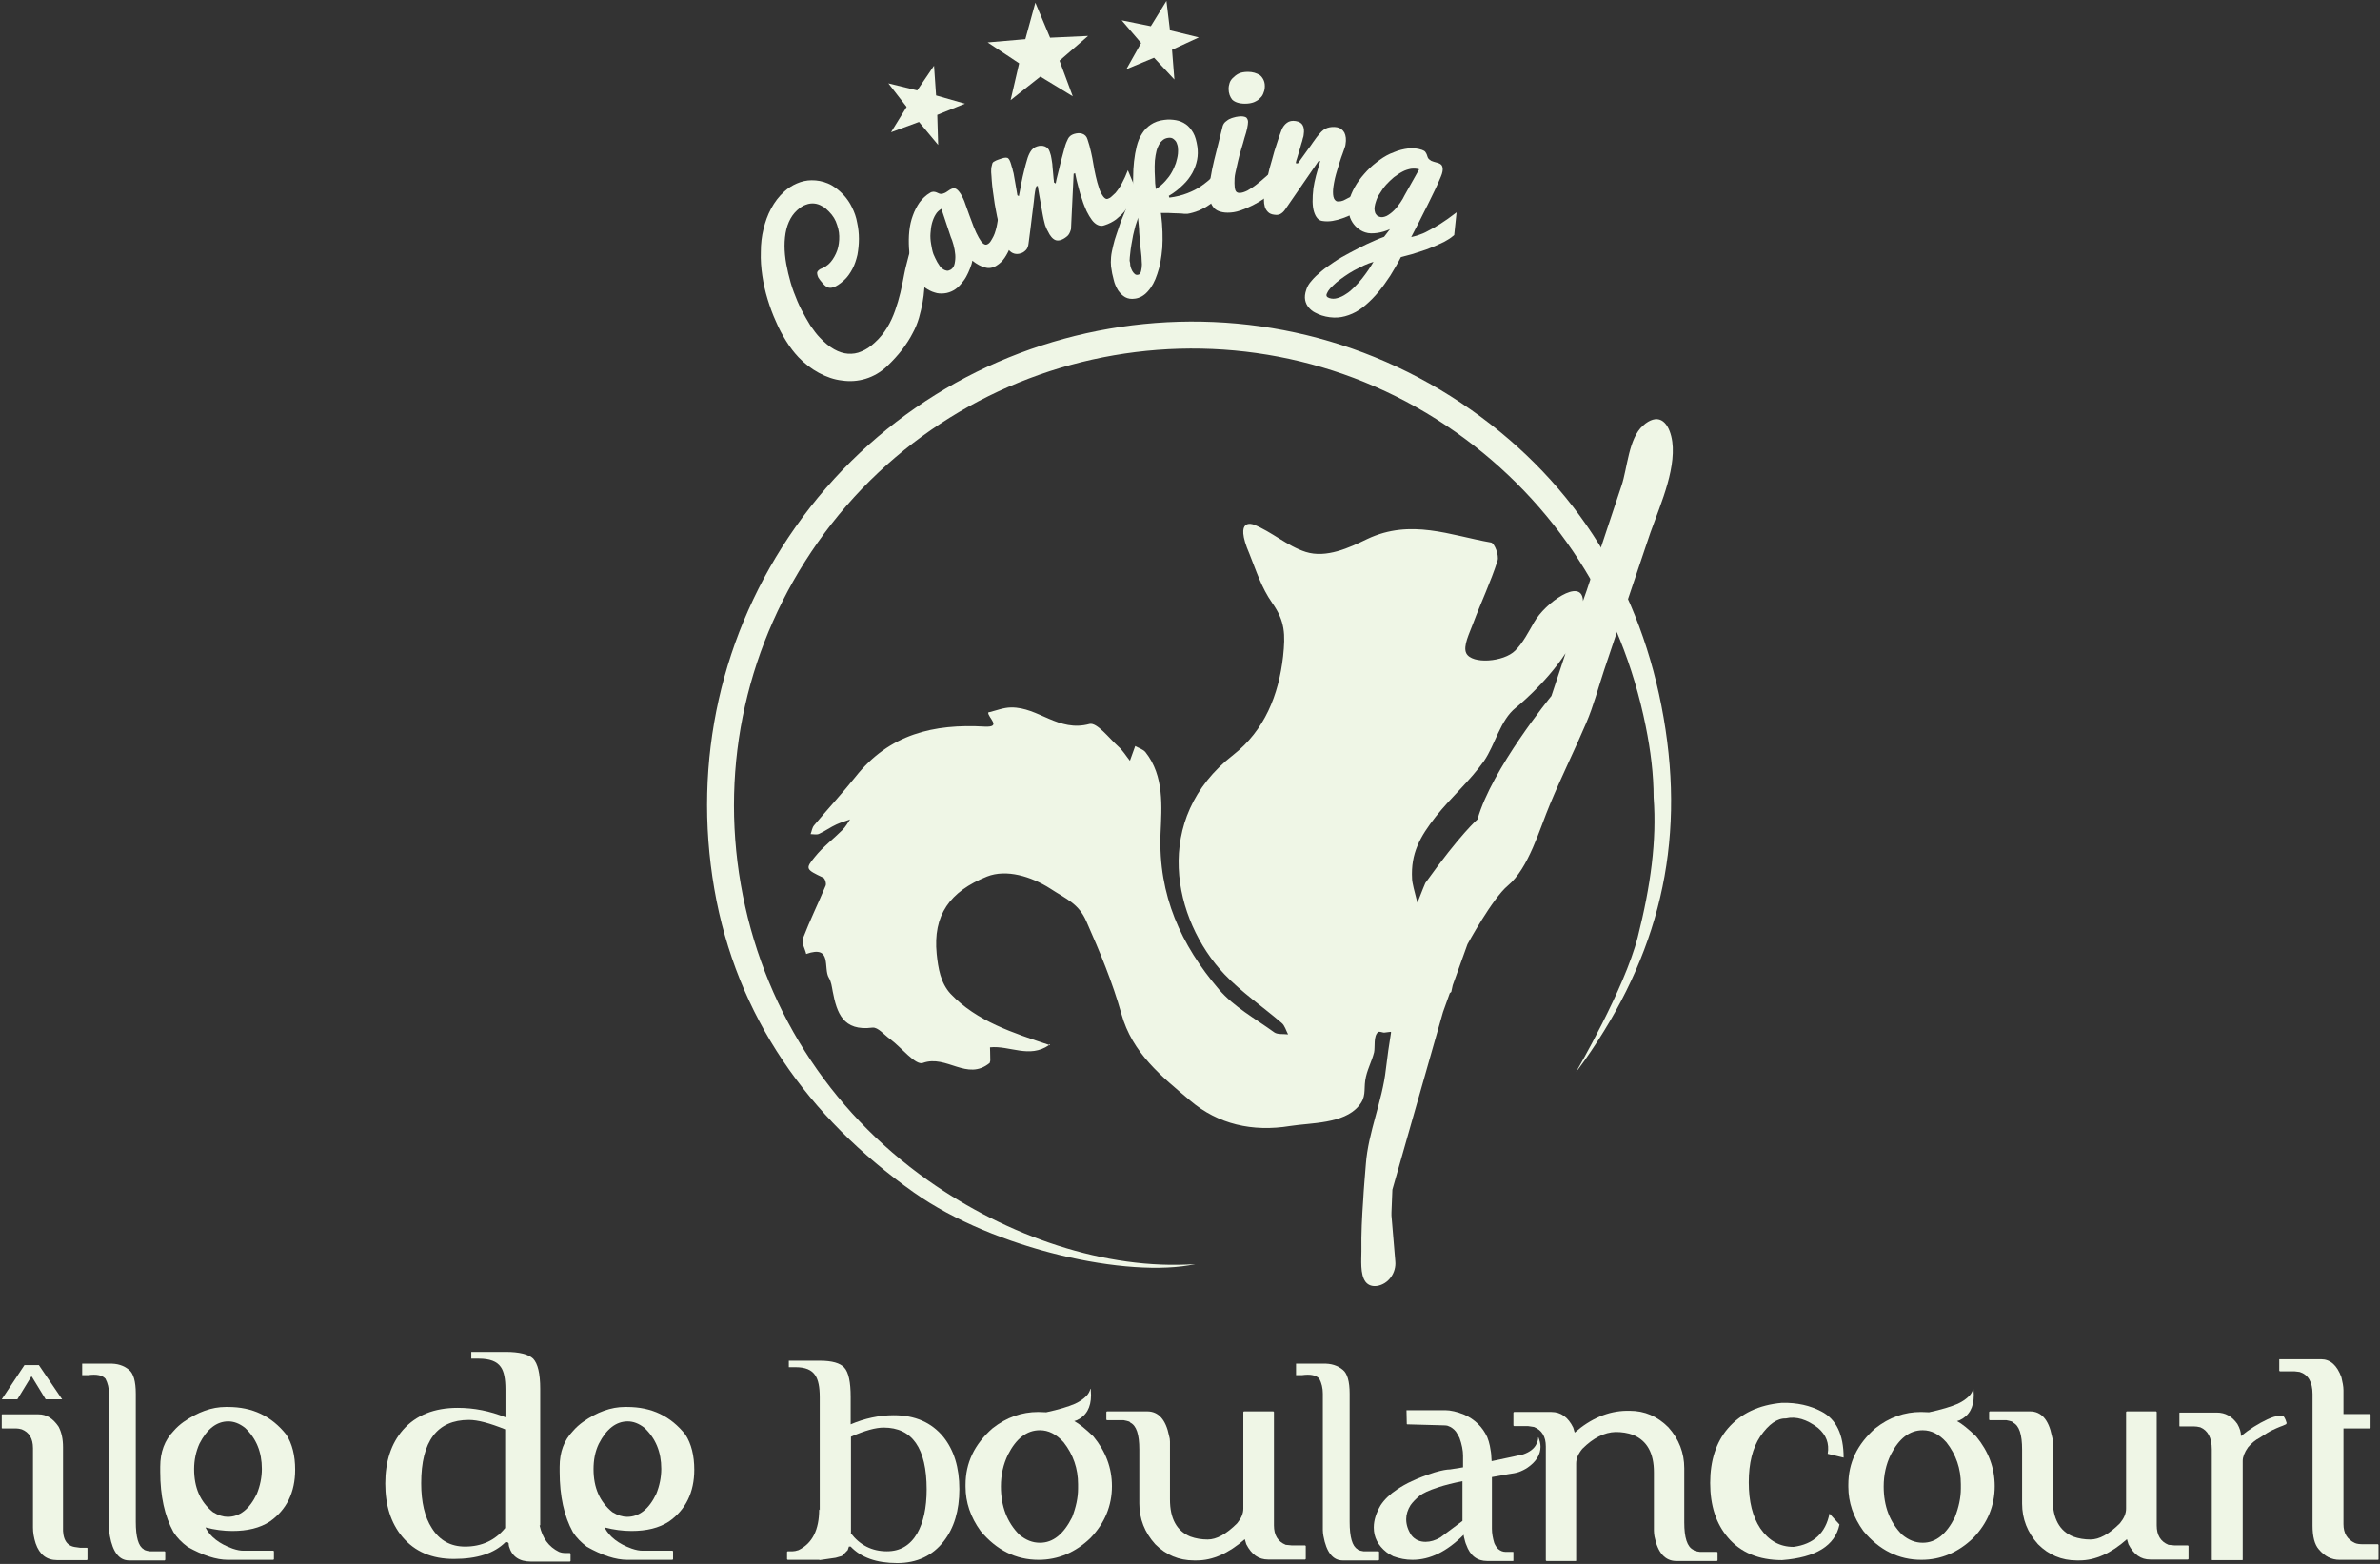 <?xml version="1.0" encoding="UTF-8"?>
<svg xmlns="http://www.w3.org/2000/svg" width="808" height="531" viewBox="0 0 808 531" fill="none">
  <rect x="0" y="0" width="808" height="531" fill="#333333" stroke="none"/>
  <path d="M351.5 0.9L356.5 12.8L369.4 12.2L359.7 20.6L364.2 32.7L353.2 26L343.1 34L346 21.5L335.3 14.4L348.1 13.3L351.5 0.9Z" fill="#EFF6E6"></path>
  <path d="M301.6 28.3L311.4 30.7L317.1 22.3L317.8 32.4L327.6 35.2L318.2 39L318.5 49.2L312 41.4L302.5 44.9L307.8 36.3L301.6 28.3Z" fill="#EFF6E6"></path>
  <path d="M396 0.3L397.2 10.3L407 12.7L397.9 16.9L398.7 27L391.8 19.6L382.4 23.5L387.4 14.6L380.8 6.9L390.7 8.9L396 0.3Z" fill="#EFF6E6"></path>
  <path d="M315.9 86C315.4 87.1 315.1 88.3 314.8 89.6C314.6 90.9 314.4 92.2 314.2 93.6C314.1 95 313.9 96.5 313.8 98C313.7 99.5 313.5 101.1 313.2 102.8C312.9 104.4 312.5 106.1 312 107.9C311.5 109.6 310.8 111.4 309.8 113.2C308.9 115 307.7 116.8 306.3 118.7C304.9 120.5 303.2 122.4 301.2 124.3C299 126.4 296.5 127.8 293.9 128.6C291.3 129.4 288.6 129.6 285.9 129.2C283.2 128.9 280.6 128 278 126.6C275.4 125.2 273.1 123.4 271 121.2C269.6 119.7 268.2 117.9 266.9 115.8C265.6 113.7 264.4 111.5 263.4 109.1C262.3 106.7 261.4 104.2 260.6 101.6C259.8 99 259.2 96.3 258.8 93.6C258.4 90.9 258.2 88.2 258.3 85.5C258.3 82.8 258.6 80.2 259.2 77.8C259.8 75.3 260.6 73 261.8 70.8C263 68.6 264.4 66.7 266.3 65C267.5 63.9 268.9 63 270.5 62.3C272.1 61.6 273.8 61.2 275.6 61.2C277.4 61.2 279.2 61.5 281.1 62.3C283 63.1 284.7 64.4 286.4 66.2C287.5 67.4 288.5 68.8 289.3 70.5C290.1 72.1 290.7 73.8 291 75.6C291.4 77.4 291.6 79.2 291.6 81.1C291.6 83 291.4 84.8 291.1 86.5C290.7 88.2 290.2 89.8 289.4 91.3C288.6 92.8 287.7 94.1 286.6 95.1C285.1 96.5 283.8 97.3 282.7 97.6C281.6 97.9 280.7 97.6 280 96.9C279.9 96.8 279.7 96.6 279.5 96.4C279.3 96.2 279.1 96 279 95.8C278.7 95.5 278.5 95.2 278.2 94.8C277.9 94.4 277.7 94.1 277.6 93.7C277.5 93.3 277.4 93 277.4 92.7C277.4 92.4 277.6 92 278 91.7C278.2 91.5 278.4 91.4 278.6 91.3C278.8 91.2 279 91.1 279.3 91C279.5 90.9 279.8 90.8 280.1 90.6C280.4 90.4 280.8 90.1 281.2 89.8C282.3 88.8 283.1 87.6 283.8 86.1C284.5 84.6 284.8 83.1 284.9 81.4C285 79.7 284.8 78.1 284.2 76.4C283.7 74.7 282.8 73.2 281.4 71.8C280.7 71.1 280 70.4 279.1 70C278.3 69.5 277.4 69.2 276.5 69.1C275.6 69 274.6 69.1 273.6 69.5C272.6 69.8 271.6 70.5 270.6 71.4C269.4 72.5 268.5 73.8 267.8 75.4C267.1 77 266.7 78.7 266.5 80.6C266.3 82.5 266.3 84.4 266.5 86.5C266.7 88.6 267.1 90.7 267.6 92.8C268.1 94.9 268.7 97.1 269.5 99.2C270.3 101.3 271.1 103.3 272.1 105.2C273.1 107.1 274.1 108.9 275.1 110.5C276.2 112.1 277.3 113.6 278.4 114.7C280 116.4 281.6 117.7 283.2 118.6C284.8 119.5 286.4 120 287.9 120.1C289.4 120.2 291 120 292.5 119.3C294 118.7 295.5 117.7 296.9 116.4C298.7 114.8 300.1 113 301.2 111.2C302.3 109.4 303.2 107.4 303.9 105.4C304.6 103.4 305.2 101.4 305.7 99.3C306.2 97.2 306.6 95.1 307 93C307.4 90.9 308 88.8 308.5 86.8C309.1 84.7 309.8 82.7 310.8 80.8L315.9 86Z" fill="#EFF6E6"></path>
  <path d="M344.6 76.7C344.5 77.6 344.3 78.7 344.1 79.9C343.8 81.2 343.5 82.5 343 83.8C342.5 85.1 341.9 86.3 341.1 87.5C340.3 88.7 339.4 89.5 338.3 90.2C337 91 335.7 91.2 334.4 90.8C333.1 90.5 331.6 89.7 330.1 88.5C330 89.3 329.7 90.2 329.3 91.2C328.9 92.2 328.5 93.1 328 94C327.5 94.9 326.8 95.8 326.1 96.6C325.4 97.4 324.6 98.1 323.7 98.6C322.8 99.1 321.7 99.5 320.6 99.6C319.5 99.7 318.4 99.7 317.3 99.3C316.2 99 315.1 98.4 314.1 97.7C313.1 96.9 312.2 95.9 311.5 94.6C310.6 93.1 310 91.5 309.5 89.7C309 87.9 308.7 86.1 308.6 84.2C308.5 82.3 308.5 80.4 308.7 78.5C308.9 76.6 309.3 74.8 309.9 73.2C310.5 71.5 311.3 70 312.2 68.7C313.2 67.4 314.3 66.3 315.7 65.5C316.1 65.2 316.6 65.1 316.9 65.1C317.3 65.1 317.6 65.2 317.9 65.3C318.2 65.4 318.5 65.6 318.8 65.7C319.1 65.8 319.4 65.9 319.7 65.8C320 65.8 320.3 65.7 320.5 65.6C320.8 65.5 321 65.4 321.3 65.2C321.5 65.1 321.7 64.9 321.9 64.8C322.1 64.7 322.3 64.5 322.5 64.4C322.8 64.2 323.1 64.1 323.4 64C323.7 63.9 324 63.9 324.3 64C324.6 64.1 324.9 64.3 325.2 64.6C325.5 64.9 325.8 65.3 326.2 65.9C326.7 66.8 327.3 67.9 327.7 69.2C328.2 70.5 328.6 71.8 329.1 73.1C329.6 74.4 330.1 75.8 330.6 77.1C331.1 78.4 331.7 79.6 332.3 80.7C332.8 81.6 333.3 82.3 333.8 82.7C334.3 83.1 334.8 83.2 335.3 82.9C335.7 82.7 336.1 82.3 336.4 81.8C336.7 81.3 337 80.8 337.3 80.2C337.6 79.6 337.8 79 338 78.3C338.2 77.6 338.4 76.9 338.5 76.2C338.8 74.6 339.1 72.8 339.3 70.9L344.6 76.7ZM318.2 89C318.5 89.5 318.8 89.9 319.1 90.4C319.4 90.8 319.8 91.2 320.2 91.4C320.6 91.7 321 91.8 321.4 91.9C321.8 92 322.3 91.8 322.7 91.6C323.4 91.2 323.9 90.5 324.1 89.5C324.3 88.5 324.4 87.5 324.3 86.4C324.2 85.3 324 84.2 323.7 83.1C323.4 82 323.1 81.1 322.8 80.5L319.6 70.9C318.8 71.4 318.1 72 317.6 72.9C317.1 73.7 316.7 74.7 316.4 75.8C316.1 76.9 316 78 315.9 79.2C315.8 80.4 315.9 81.6 316.1 82.8C316.3 84 316.5 85.2 316.9 86.3C317.3 87.2 317.7 88.1 318.2 89Z" fill="#EFF6E6"></path>
  <path d="M354.8 76.4C354.7 76.1 354.6 75.7 354.5 75.2C354.4 74.7 354.2 74.1 354.1 73.4C354 72.7 353.8 72 353.7 71.2C353.6 70.4 353.4 69.7 353.3 68.9C353 67.1 352.6 65.2 352.3 63.1L351.8 63.3C351.7 63.7 351.5 64.3 351.4 65C351.3 65.8 351.1 66.9 351 68.3C350.8 69.7 350.6 71.6 350.3 73.9C350 76.2 349.7 79.1 349.2 82.6C349.1 83.6 348.8 84.4 348.3 84.9C347.8 85.4 347.3 85.8 346.6 86C345.7 86.3 345 86.3 344.3 86.1C343.6 85.9 343.1 85.5 342.6 85C342.1 84.5 341.7 83.8 341.3 83C340.9 82.2 340.6 81.4 340.3 80.6C340 79.7 339.7 78.7 339.4 77.4C339.1 76.2 338.8 74.9 338.5 73.5C338.2 72.1 338 70.7 337.7 69.2C337.5 67.7 337.3 66.3 337.1 65C336.9 63.7 336.8 62.4 336.7 61.3C336.6 60.2 336.6 59.2 336.5 58.5C336.5 57.7 336.5 57.1 336.6 56.7C336.7 56.2 336.8 55.8 336.9 55.5C337 55.2 337.3 54.9 337.6 54.8C337.9 54.6 338.3 54.4 338.9 54.2C339.7 53.9 340.4 53.7 340.8 53.6C341.3 53.5 341.7 53.5 342 53.6C342.3 53.7 342.5 54 342.7 54.3C342.9 54.7 343.1 55.2 343.3 55.9C343.4 56.3 343.5 56.7 343.7 57.2C343.8 57.7 343.9 58.2 344.1 58.8C344.2 59.4 344.3 59.9 344.4 60.5C344.5 61.1 344.6 61.7 344.7 62.2C344.9 63.5 345.2 64.9 345.4 66.3L345.9 66.6C345.9 66.5 346 66 346.2 65.1C346.4 64.2 346.6 63.1 346.8 61.9C347.1 60.6 347.3 59.3 347.7 57.9C348 56.5 348.4 55.3 348.7 54.2C349 53.1 349.4 52.2 349.9 51.4C350.4 50.6 351.1 50 352.1 49.7C353 49.4 353.9 49.4 354.7 49.7C355.5 50 356.1 50.6 356.4 51.6C356.7 52.4 356.9 53.2 357 54C357.1 54.8 357.3 55.6 357.3 56.3C357.4 57.1 357.4 57.8 357.5 58.5C357.6 59.2 357.6 60 357.7 60.7C357.8 61.2 357.8 61.6 357.8 61.7C357.8 61.8 357.8 61.9 357.9 62L358.4 62.3C358.4 62.2 358.5 61.7 358.7 60.8C358.9 59.9 359.2 58.8 359.5 57.6C359.8 56.4 360.1 55 360.5 53.6C360.9 52.2 361.2 50.9 361.5 49.9C361.8 48.8 362.2 47.9 362.6 47.1C363 46.3 363.7 45.8 364.6 45.5C365.6 45.2 366.5 45.1 367.4 45.4C368.3 45.7 368.9 46.3 369.2 47.3C369.7 48.8 370.1 50.2 370.4 51.6C370.7 53 371 54.3 371.2 55.7C371.4 57.1 371.7 58.4 372 59.8C372.3 61.2 372.7 62.6 373.2 64.1C373.6 65.3 374.1 66.1 374.6 66.8C375.1 67.4 375.6 67.7 376.1 67.5C376.6 67.3 377 67.1 377.4 66.7C377.8 66.3 378.3 65.9 378.7 65.5C379.1 65 379.5 64.5 379.9 63.9C380.3 63.3 380.6 62.8 380.9 62.2C381.6 60.9 382.3 59.4 382.9 57.8L386 65.2C385.3 66.3 384.6 67.4 384 68.5C383.3 69.6 382.6 70.7 381.8 71.7C381 72.7 380 73.6 378.9 74.5C377.8 75.3 376.5 76 374.9 76.5C374.1 76.8 373.4 76.7 372.7 76.4C372 76.1 371.3 75.5 370.7 74.7C370.1 73.9 369.5 72.9 368.9 71.7C368.4 70.5 367.8 69.2 367.4 67.8C366.9 66.5 366.5 65 366.1 63.5C365.7 62 365.3 60.4 365 58.8L364.5 59L363.6 77.8C363.3 78.9 362.9 79.7 362.3 80.2C361.7 80.7 361 81.2 360.1 81.5C359.4 81.7 358.8 81.7 358.3 81.5C357.8 81.3 357.3 80.9 356.9 80.4C356.5 79.9 356.1 79.3 355.8 78.6C355.3 77.8 355.1 77.1 354.8 76.4Z" fill="#EFF6E6"></path>
  <path d="M397 67.1C399.3 66.8 401.3 66.3 403.1 65.6C404.9 64.9 406.5 64.1 407.9 63.1C409.3 62.1 410.6 61.1 411.7 59.9C412.8 58.7 413.8 57.5 414.6 56.2L416 64C415.4 65 414.6 65.9 413.7 66.9C412.8 67.8 411.8 68.7 410.6 69.5C409.5 70.3 408.3 70.9 407 71.5C405.7 72 404.4 72.4 403.1 72.6C402.9 72.6 402.7 72.6 402.5 72.6C402.3 72.6 401.8 72.6 401.2 72.5C400.6 72.5 399.7 72.4 398.6 72.4C397.5 72.3 396 72.3 394.1 72.3L394.2 72.9C394.7 77 394.8 80.7 394.6 84.1C394.3 87.5 393.8 90.5 392.9 93C392.1 95.5 391 97.5 389.7 98.9C388.4 100.4 386.9 101.2 385.3 101.4C384 101.6 382.9 101.4 382 100.9C381.1 100.4 380.3 99.6 379.6 98.6C379 97.6 378.4 96.4 378.1 95C377.7 93.6 377.4 92.1 377.2 90.5C377.1 89.6 377.1 88.5 377.2 87.3C377.3 86.1 377.6 84.8 377.9 83.5C378.2 82.2 378.6 80.8 379.1 79.4C379.6 78 380 76.7 380.5 75.3C381.7 72.2 383 69.1 384.6 65.8C384.6 64 384.7 62.2 384.7 60.3C384.7 58.4 384.8 56.6 385 54.8C385.2 53 385.5 51.3 385.9 49.7C386.3 48.1 386.9 46.6 387.7 45.4C388.5 44.1 389.5 43.1 390.7 42.3C391.9 41.5 393.4 40.9 395.3 40.7C396.7 40.5 398 40.6 399.2 40.8C400.4 41 401.6 41.5 402.6 42.2C403.6 42.9 404.4 43.9 405.1 45.1C405.8 46.3 406.2 47.9 406.5 49.8C406.7 51.3 406.7 52.8 406.4 54.3C406.1 55.8 405.6 57.2 404.8 58.7C404 60.1 403 61.5 401.6 62.8C400.3 64.1 398.7 65.4 396.8 66.5L397 67.1ZM383.7 89.9C383.7 90.1 383.8 90.4 383.9 90.8C384 91.2 384.2 91.6 384.4 92C384.6 92.4 384.9 92.7 385.2 93C385.5 93.3 385.9 93.4 386.3 93.3C386.7 93.3 387 93 387.2 92.6C387.4 92.2 387.5 91.6 387.6 90.9C387.7 90.2 387.7 89.4 387.6 88.5C387.6 87.6 387.5 86.7 387.4 85.8C387.3 84.9 387.2 84 387.1 83.1C387 82.2 386.9 81.4 386.9 80.7C386.8 79.5 386.7 78.4 386.7 77.6C386.6 76.8 386.6 76.1 386.5 75.5C386.4 74.9 386.4 74.3 386.4 73.9C386.1 74.7 385.8 75.6 385.5 76.6C385.2 77.6 385 78.7 384.7 79.8C384.5 80.9 384.3 82 384.1 83.1C383.9 84.2 383.8 85.2 383.7 86.1C383.6 87 383.5 87.8 383.5 88.5C383.7 89.2 383.7 89.6 383.7 89.9ZM392.4 64.2C393.7 63.4 394.7 62.5 395.6 61.5C396.5 60.5 397.2 59.6 397.8 58.5C398.4 57.5 398.8 56.4 399.2 55.4C399.5 54.3 399.8 53.3 399.9 52.2C399.9 51.7 400 51.1 399.9 50.4C399.9 49.7 399.7 49.1 399.5 48.6C399.3 48 398.9 47.6 398.4 47.2C397.9 46.8 397.3 46.7 396.6 46.8C395.8 46.9 395.1 47.2 394.5 47.8C393.9 48.3 393.5 49 393.1 49.9C392.7 50.7 392.5 51.7 392.3 52.8C392.1 53.9 392 55.1 392 56.4C392 57.7 392 59 392.1 60.3C392.1 61.6 392.2 62.9 392.4 64.2Z" fill="#EFF6E6"></path>
  <path d="M432.2 65C431.4 65.7 430.4 66.5 429.2 67.4C428 68.2 426.7 69 425.3 69.7C423.9 70.4 422.5 71 421 71.5C419.5 72 418.2 72.2 416.8 72.2C415.6 72.2 414.6 72 413.8 71.7C413 71.4 412.3 70.9 411.9 70.3C411.4 69.7 411.1 69 410.8 68.1C410.6 67.3 410.5 66.3 410.5 65.3C410.5 63.9 410.7 62.2 411 60.3C411.3 58.4 411.7 56.5 412.2 54.4C412.7 52.4 413.2 50.4 413.7 48.4C414.2 46.4 414.7 44.5 415.1 42.8C415.3 42.2 415.6 41.7 416.1 41.3C416.6 40.9 417.1 40.5 417.7 40.3C418.3 40 418.9 39.9 419.6 39.7C420.2 39.6 420.8 39.5 421.3 39.5C422.2 39.5 422.9 39.7 423.2 40C423.5 40.4 423.7 40.8 423.7 41.4C423.7 41.9 423.6 42.6 423.4 43.6C423.2 44.5 422.9 45.6 422.5 46.8C422.2 48 421.8 49.3 421.4 50.6C421 52 420.6 53.3 420.3 54.7C420 56.1 419.7 57.4 419.4 58.7C419.1 60 419.1 61.2 419.1 62.2C419.1 63.2 419.2 64 419.4 64.6C419.6 65.2 420.1 65.5 420.8 65.5C421.6 65.5 422.5 65.2 423.5 64.7C424.5 64.1 425.5 63.5 426.5 62.7C427.5 61.9 428.5 61.1 429.5 60.2C430.5 59.3 431.3 58.6 432.1 58L432.2 65ZM417.1 30.1C417.1 29.6 417.2 29 417.4 28.3C417.6 27.6 418 27 418.5 26.5C419 26 419.7 25.4 420.5 25C421.3 24.6 422.4 24.4 423.7 24.4C424.5 24.4 425.2 24.5 425.9 24.7C426.6 24.9 427.2 25.2 427.7 25.5C428.2 25.9 428.6 26.4 428.9 27C429.2 27.6 429.4 28.3 429.4 29.2C429.4 30 429.3 30.7 429 31.4C428.8 32.1 428.4 32.8 427.8 33.3C427.3 33.9 426.6 34.3 425.7 34.7C424.9 35 423.9 35.2 422.7 35.2C420.7 35.2 419.2 34.7 418.3 33.8C417.6 32.9 417.1 31.7 417.1 30.1Z" fill="#EFF6E6"></path>
  <path d="M429.3 65.3C429.5 63.8 429.8 62.1 430.3 60.2C430.7 58.3 431.2 56.3 431.8 54.4C432.3 52.4 432.9 50.5 433.5 48.7C434.1 46.9 434.6 45.3 435.1 44.1C435.5 43.1 436.1 42.3 436.9 41.7C437.7 41.1 438.7 40.9 439.9 41.1C441.1 41.3 441.9 41.8 442.3 42.6C442.7 43.4 442.8 44.4 442.6 45.7C442.6 46 442.5 46.5 442.3 47C442.2 47.6 442 48.2 441.8 48.8C441.6 49.5 441.4 50.2 441.2 50.9C441 51.6 440.8 52.3 440.6 52.9C440.4 53.5 440.3 54 440.1 54.5C440 54.9 439.9 55.3 439.9 55.4L440.6 55.5C440.8 55.3 441 54.9 441.4 54.4C441.8 53.9 442.2 53.3 442.7 52.6C443.2 51.9 443.7 51.2 444.2 50.5C444.7 49.8 445.3 49.1 445.7 48.4C446.2 47.7 446.6 47.1 447 46.6C447.4 46.1 447.7 45.7 447.9 45.5C448.8 44.4 449.7 43.7 450.7 43.4C451.7 43.1 452.7 43 453.9 43.2C455 43.4 455.8 44 456.4 45C456.9 46 457.1 47.4 456.8 49C456.8 49.2 456.7 49.7 456.5 50.2C456.3 50.8 456.1 51.4 455.8 52.2C455.5 53 455.2 53.8 454.9 54.8C454.6 55.7 454.3 56.7 454 57.7C453.7 58.7 453.4 59.7 453.2 60.6C453 61.6 452.8 62.5 452.7 63.3C452.5 64.7 452.5 65.9 452.7 66.8C452.9 67.7 453.4 68.3 454.1 68.4C454.4 68.4 454.8 68.4 455.3 68.3C455.8 68.2 456.3 68 456.8 67.7C457.3 67.4 457.9 67.1 458.5 66.8C459.1 66.4 459.7 66.1 460.2 65.7C461.5 64.8 462.9 63.8 464.4 62.7L464 70L462.1 71C461.1 71.6 460.1 72.1 459 72.7C458 73.3 456.9 73.7 455.8 74.1C454.7 74.5 453.6 74.8 452.4 75C451.2 75.2 450 75.2 448.8 75C447.6 74.8 446.7 73.8 446.1 71.9C445.5 70 445.5 67.3 445.9 63.9C446.1 62.6 446.4 61.1 446.8 59.6C447.2 58.1 447.7 56.4 448.2 54.7L447.7 54.6L436.4 71C435.8 71.9 435.2 72.4 434.6 72.7C434 73 433.3 73 432.6 72.9C431.7 72.8 431 72.5 430.5 72C430 71.5 429.6 70.9 429.4 70.2C429.2 69.5 429.1 68.7 429.1 67.9C429.1 67 429.2 66.2 429.3 65.3Z" fill="#EFF6E6"></path>
  <path d="M471.9 77.8C470.4 78.5 468.9 78.9 467.5 79.1C466 79.3 464.7 79.3 463.5 78.9C462.5 78.6 461.5 78 460.7 77.3C459.9 76.6 459.2 75.7 458.7 74.7C458.2 73.7 457.9 72.5 457.8 71.2C457.7 69.9 457.9 68.6 458.3 67.2C458.8 65.6 459.6 64 460.6 62.4C461.6 60.8 462.8 59.4 464.1 58C465.4 56.6 466.9 55.4 468.4 54.3C469.9 53.2 471.5 52.3 473.2 51.7C474.8 51 476.5 50.6 478.1 50.4C479.7 50.2 481.3 50.4 482.8 50.9C483.3 51.1 483.7 51.3 483.9 51.6C484.1 51.9 484.3 52.2 484.4 52.5C484.5 52.8 484.6 53.1 484.7 53.4C484.8 53.7 485 53.9 485.2 54.1C485.4 54.3 485.7 54.4 485.9 54.6C486.2 54.7 486.4 54.8 486.7 54.9C486.9 55 487.2 55 487.4 55.1C487.6 55.2 487.9 55.2 488.1 55.3C488.4 55.4 488.7 55.5 489 55.7C489.3 55.9 489.5 56.1 489.6 56.4C489.7 56.7 489.8 57 489.8 57.5C489.8 57.9 489.7 58.5 489.5 59.1C489.3 59.7 489 60.4 488.6 61.3C488.2 62.2 487.8 63.2 487.2 64.4C486.7 65.5 486.1 66.7 485.5 67.9C484.9 69.1 484.3 70.4 483.7 71.5C482.3 74.3 480.8 77.3 479.1 80.5C479.9 80.3 480.7 80.1 481.6 79.8C482.5 79.5 483.6 79.1 484.8 78.4C486 77.8 487.4 77 489 76C490.6 75 492.4 73.7 494.5 72.1L493.7 79.8C493.1 80.3 492.4 80.9 491.5 81.4C490.7 81.9 489.8 82.4 488.8 82.8C487.8 83.3 486.8 83.7 485.8 84.1C484.8 84.5 483.8 84.9 482.8 85.2C480.5 86 478.1 86.7 475.6 87.3C474.5 89.5 473.2 91.6 472 93.6C470.7 95.6 469.4 97.4 468 99.1C466.6 100.8 465.2 102.2 463.7 103.5C462.2 104.8 460.7 105.8 459.1 106.5C457.5 107.2 455.8 107.7 454.1 107.8C452.4 107.9 450.6 107.7 448.7 107.1C448 106.9 447.2 106.5 446.4 106.1C445.6 105.7 444.9 105.1 444.3 104.4C443.7 103.7 443.3 102.9 443.1 101.9C442.9 100.9 443 99.7 443.5 98.3C443.8 97.3 444.4 96.3 445.3 95.3C446.2 94.2 447.3 93.2 448.6 92.1C449.9 91 451.4 90 453 88.9C454.6 87.8 456.4 86.8 458.3 85.8C460.2 84.8 462.1 83.8 464 82.9C466 82 467.9 81.1 469.9 80.4L471.9 77.8ZM451.3 101.2C452.2 101.5 453.1 101.5 454.1 101.2C455.1 100.9 456 100.5 457 99.8C458 99.2 458.9 98.4 459.8 97.5C460.7 96.6 461.6 95.6 462.4 94.6C463.2 93.6 463.9 92.6 464.6 91.6C465.3 90.6 465.8 89.7 466.3 88.9C465.3 89.2 464.2 89.6 463.1 90.1C462 90.6 460.9 91.2 459.7 91.8C458.6 92.4 457.5 93.1 456.5 93.8C455.5 94.5 454.5 95.2 453.7 95.9C452.9 96.6 452.2 97.3 451.6 97.9C451 98.6 450.7 99.1 450.5 99.6C450.1 100.4 450.4 100.9 451.3 101.2ZM467.1 68.5C466.9 69 466.8 69.6 466.7 70.1C466.6 70.6 466.6 71.1 466.7 71.6C466.8 72.1 466.9 72.5 467.2 72.8C467.4 73.2 467.8 73.4 468.3 73.6C469.1 73.9 469.9 73.7 470.8 73.3C471.7 72.8 472.5 72.2 473.3 71.4C474.1 70.6 474.8 69.7 475.4 68.8C476 67.9 476.5 67.1 476.8 66.4L481.8 57.5C480.9 57.2 480 57.2 479 57.3C478 57.5 477 57.8 476.1 58.3C475.1 58.8 474.2 59.5 473.2 60.2C472.3 61 471.4 61.8 470.6 62.7C469.8 63.6 469.1 64.6 468.5 65.6C467.8 66.6 467.4 67.5 467.1 68.5Z" fill="#EFF6E6"></path>
  <path d="M0.7 480.2H13.1C15.8 480.2 18 481.6 19.9 484.4C20.9 486.3 21.4 488.6 21.4 491.3V518.3C21.2 522.7 22.7 525 25.8 525.3L27.2 525.5H29.5L29.7 525.6V529.5L29.5 529.7H19.4C15.8 529.7 13.4 527.8 12.1 524C11.5 522.1 11.2 520.4 11.2 518.6V491.7C11.2 488.4 9.9 486.3 7.4 485.3C6.7 485.1 6.1 485 5.6 485H0.8L0.6 484.9V480.3L0.7 480.2Z" fill="#EFF6E6"></path>
  <path d="M37 473.2C37 471.3 36.6 469.6 35.8 468.1C34.7 466.9 32.8 466.5 29.9 466.9H27.9V463H37C39.8 462.9 42 463.6 43.8 465.1C45.3 466.3 46.1 469 46.1 473.2V516.7C46.1 521.9 47 525 48.8 526C48.8 526.2 49.5 526.5 50.8 526.7H55.9L56.1 526.9V529.6L55.9 529.8H43.8C40.5 529.8 38.3 527 37.3 521.5C37.2 520.9 37.1 520.2 37.1 519.5V473.2H37Z" fill="#EFF6E6"></path>
  <path d="M76.6 477.7H77.4C85.7 477.7 92.2 480.8 97.2 487.1C99.2 490.2 100.2 494.2 100.2 499C100.2 506.7 97.3 512.6 91.6 516.6C88.2 518.8 84 519.8 78.9 519.8C75.9 519.8 72.9 519.4 69.8 518.6V518.7C71.4 521.8 74.5 524.2 79 525.8C80.5 526.3 81.6 526.5 82.6 526.5H92.8L93 526.7V529.4L92.8 529.6H77.4C73.4 529.6 68.9 528.1 63.7 525.2C61.7 523.7 60.1 522.1 58.9 520.2C55.9 514.8 54.4 507.9 54.4 499.7V498C54.4 493 55.9 489 58.9 485.9C60 484.6 61.2 483.6 62.3 482.8C67.2 479.4 71.9 477.7 76.6 477.7ZM65.9 498.8C65.9 505.1 68 509.9 72.3 513.4C74.1 514.5 75.8 515 77.3 515C81.4 515 84.7 512.4 87.2 507.2C88.3 504.5 88.9 501.6 88.9 498.7C88.9 493 87 488.4 83.2 484.8C81.3 483.3 79.4 482.6 77.5 482.6C73.6 482.6 70.3 485.1 67.7 490.2C66.5 492.9 65.9 495.8 65.9 498.8Z" fill="#EFF6E6"></path>
  <path d="M183.2 517.9C184.1 522.2 186.3 525.2 189.8 526.9C190.6 527.2 191.3 527.3 191.8 527.3H193.5L193.7 527.5V530L193.5 530.2H180.3C176.3 530.2 173.8 528.5 172.8 525L172.7 524.3V524L172.3 523.6H171.6C167.8 527.4 162 529.3 154.1 529.3C146.6 529.3 140.8 526.8 136.6 521.8C132.7 517.1 130.8 511.1 130.8 503.7C130.8 496.2 132.8 490.1 136.8 485.5C141.2 480.5 147.4 478 155.4 478C161 478 166.4 479.1 171.6 481.2V471.7C171.6 468.2 171.1 465.6 170 464.1C168.7 462.2 166.2 461.3 162.6 461.3H160V459H171.7C176.3 459 179.4 459.8 181 461.3C182.6 463 183.4 466.4 183.4 471.5V517.9H183.2ZM171.5 485.3C166.3 483.2 162.2 482.1 159.2 482.1C148.4 482.1 143 489.3 143 503.6C143 510 144.2 515.1 146.6 518.8C149.2 523 153 525.1 157.9 525.1C163.5 525.1 168.1 523 171.5 518.8V485.3Z" fill="#EFF6E6"></path>
  <path d="M212.1 477.7H212.9C221.2 477.7 227.7 480.8 232.7 487.1C234.7 490.2 235.7 494.2 235.7 499C235.7 506.7 232.8 512.6 227.1 516.6C223.7 518.8 219.5 519.8 214.4 519.8C211.4 519.8 208.4 519.4 205.3 518.6V518.7C206.9 521.8 210 524.2 214.5 525.8C216 526.3 217.1 526.5 218.1 526.5H228.3L228.5 526.7V529.4L228.3 529.6H213C209 529.6 204.5 528.1 199.3 525.2C197.3 523.7 195.7 522.1 194.5 520.2C191.5 514.8 190 507.9 190 499.7V498C190 493 191.5 489 194.5 485.9C195.6 484.6 196.8 483.6 197.9 482.8C202.7 479.4 207.5 477.7 212.1 477.7ZM201.5 498.8C201.5 505.1 203.6 509.9 207.9 513.4C209.7 514.5 211.4 515 212.9 515C217 515 220.3 512.4 222.8 507.2C223.9 504.5 224.5 501.6 224.5 498.7C224.5 493 222.6 488.4 218.8 484.8C216.9 483.3 215 482.6 213.1 482.6C209.2 482.6 205.9 485.1 203.3 490.2C202 492.9 201.5 495.8 201.5 498.8Z" fill="#EFF6E6"></path>
  <path d="M278.3 529.6H267.4L267.2 529.4V526.9L267.4 526.7H269.1C269.6 526.7 270.2 526.6 271.1 526.3C275.8 524 278.1 519.4 278.1 512.5L278.3 512.7V474.4C278.3 470.9 277.8 468.5 276.8 467C275.6 465.1 273.4 464.2 270.1 464.2H267.8V462H278.3C282.5 462 285.2 462.8 286.6 464.3C288.1 465.9 288.8 469.3 288.8 474.3V483.6C293.5 481.6 298.4 480.5 303.4 480.5C310.7 480.5 316.3 483 320.3 487.9C323.9 492.4 325.7 498.3 325.7 505.6C325.7 512.9 323.9 518.8 320.4 523.3C316.6 528.2 311.3 530.7 304.6 530.7C297.5 530.7 292.3 528.8 288.8 525.1H288.2L287.8 526.3C287 527.1 286.4 527.8 285.8 528.3L283.7 528.9L278.2 529.7V529.6H278.3ZM288.8 520.5C291.9 524.6 296 526.7 301.1 526.7C305.6 526.7 309 524.7 311.4 520.6C313.5 516.9 314.6 511.9 314.6 505.7C314.6 491.7 309.7 484.7 300 484.7C297.3 484.7 293.6 485.7 288.9 487.8V520.5H288.8Z" fill="#EFF6E6"></path>
  <path d="M370.2 471.5L370.3 471.6L370.4 473.7C370.4 477.9 368.8 480.7 365.6 482.2L364.7 482.5C366.4 483.4 368.6 485.2 371.2 487.7C375.4 492.8 377.5 498.4 377.5 504.6C377.5 511.2 375.1 517.1 370.2 522.2C365.1 527.1 359.2 529.6 352.6 529.6C344.9 529.6 338.3 526.3 332.9 519.8C329.5 515.1 327.8 510.1 327.8 504.8V504.1C327.8 496.7 330.8 490.4 336.9 485C341.7 481.2 346.9 479.4 352.5 479.4L355.2 479.5C359.4 478.6 362.7 477.6 365 476.6C366.7 475.8 367.9 474.9 368.8 474C369.5 473.3 370 472.4 370.2 471.5ZM339.8 504.7C339.8 511.4 341.9 516.9 346.1 521.1C348.3 522.9 350.5 523.8 353 523.8H353.1C357.5 523.8 361.1 520.9 364 515.1C365.3 511.7 366 508.5 366 505.4V503.9C366 498.7 364.4 493.9 361.1 489.7C358.6 486.9 355.9 485.6 353.1 485.6H353C348.6 485.6 345 488.4 342.2 493.9C340.6 497.2 339.8 500.8 339.8 504.7Z" fill="#EFF6E6"></path>
  <path d="M406.3 529.8H405.3C400.3 529.8 395.9 528 392.2 524.3C388.6 520.3 386.8 515.7 386.8 510.5V492.2C386.8 487 385.8 484 383.7 483C383.7 482.7 383 482.5 381.5 482.2H375.8L375.6 482V479.4L375.8 479.2H389.5C393.3 479.2 395.8 482 396.9 487.5C397.1 488.1 397.2 488.8 397.2 489.5V509.1C397.2 515.6 399.5 519.8 404.1 521.7C406 522.4 408 522.7 410 522.7C413 522.7 416.3 520.9 420 517.2C421.4 515.5 422.1 513.9 422.1 512.2V479.4L422.3 479.2H432.3L432.5 479.4V517.9C432.5 521.2 433.8 523.4 436.5 524.5L438.5 524.7H443.1L443.3 524.9V529.3L443.1 529.5H430.5C427.3 529.5 424.9 527.8 423.1 524.3L422.6 522.6C417.1 527.4 411.7 529.8 406.3 529.8Z" fill="#EFF6E6"></path>
  <path d="M449.1 473.2C449.1 471.3 448.7 469.6 447.9 468.1C446.8 466.9 444.9 466.5 442 466.9H440V463H449.1C451.9 462.9 454.1 463.6 455.9 465.1C457.4 466.3 458.2 469 458.2 473.2V516.7C458.2 521.9 459.1 525 460.9 526C460.9 526.2 461.6 526.5 462.9 526.7H468L468.2 526.9V529.6L468 529.8H455.8C452.5 529.8 450.3 527 449.3 521.5C449.2 520.9 449.1 520.2 449.1 519.5V473.2Z" fill="#EFF6E6"></path>
  <path d="M477.5 478.8H490.6C492.5 478.8 494.6 479.3 497.1 480.3C500.7 481.9 503.3 484.5 504.9 487.9C505.3 488.9 505.6 489.9 505.8 490.9C506.1 492.5 506.3 493.7 506.3 494.6L506.4 496.1C512.5 494.8 516 494.1 517.1 493.8C519.4 493 520.9 491.8 521.6 490.3C522 489.5 522.2 488.8 522.2 488.2V488H522.3C522.7 489.1 523 490.1 523 491.2C523 493.9 521.5 496.3 518.6 498.3C517.7 498.9 516.7 499.4 515.6 499.8C514.7 500.1 513.6 500.3 512.1 500.5C510.1 500.9 508.2 501.2 506.5 501.5V519C506.5 520.6 506.8 522.3 507.3 523.9C507.6 524.6 508 525.3 508.6 525.9C509.4 526.6 510.3 526.9 511.1 526.9H513.7L513.8 527V529.9L513.7 530H504.9C501.5 530 499.1 528.2 497.8 524.5C497.5 523.9 497.3 523 497 521.8L496.9 521.1C491.2 526.8 485.5 529.6 479.5 529.6C477.3 529.6 475.2 529.2 473 528.4C472.3 528 471.5 527.6 470.7 527C467.8 524.7 466.4 521.9 466.4 518.7V518.5C466.4 516.2 467.2 513.7 468.7 511.1C470 509.1 471.9 507.3 474.3 505.7C475.8 504.7 477.5 503.7 479.3 502.9C481.4 501.9 484 500.9 487.1 499.9C489.5 499.2 491.2 498.9 492.3 498.9C493.6 498.7 495 498.5 496.7 498.2V494.2C496.7 492.5 496.3 490.4 495.5 488.2C495.2 487.6 494.8 486.9 494.3 486.1C493.6 485.2 492.7 484.5 491.5 484.1C491.3 484 490.3 483.9 488.6 483.9L477.7 483.6L477.6 483.5L477.5 478.8ZM477.4 515.8C477.4 517.7 478 519.5 479.2 521.3C480.4 522.8 482 523.5 484 523.5C485.6 523.5 487.3 523 489 522L496.5 516.4V502.9C493.4 503.5 490.6 504.2 488.2 505C485.1 506 483 507 481.9 507.9C480.7 508.9 479.7 509.9 478.9 511C477.9 512.6 477.4 514.2 477.4 515.8Z" fill="#EFF6E6"></path>
  <path d="M552.2 479H553.3C558.4 479 562.7 480.9 566.4 484.6C570 488.6 571.8 493.3 571.8 498.5V516.9C571.8 522.1 572.8 525.2 574.9 526.2C574.9 526.4 575.6 526.7 577.1 526.9H582.9L583.1 527.1V529.8L582.9 530H569.1C565.3 530 562.8 527.2 561.7 521.7C561.6 521.1 561.5 520.4 561.5 519.7V499.9C561.5 493.4 559.2 489.2 554.5 487.2C552.6 486.5 550.6 486.2 548.5 486.2C544.7 486.3 540.9 488.2 537.2 491.9C535.8 493.6 535.1 495.2 535.1 496.9V529.9L535 530H525L524.8 529.8V491.1C524.8 487.8 523.5 485.6 520.8 484.5L518.8 484.2H514L513.8 484V479.6L514 479.4H526.7C529.9 479.4 532.4 481.2 534.1 484.7L534.6 486.4C540.1 481.6 546 479.1 552.2 479Z" fill="#EFF6E6"></path>
  <path d="M618.3 479.2C623.4 481.8 625.9 487.1 625.9 494.9L620.5 493.6C621.1 490.1 620 487.2 617.2 484.8C613.4 481.9 609.8 480.8 606.3 481.6C603.4 481.5 600.5 483.5 597.6 487.7C595 491.6 593.7 496.8 593.7 503.3C593.7 509.8 595 515 597.6 518.9C600.5 523.1 604.2 525.2 608.9 525.2C615.7 524.3 619.8 520.5 621.1 513.9L624.5 517.6C623 524.8 616.5 528.8 605 529.7C597.1 529.7 590.9 527.1 586.6 522C582.6 517.3 580.6 511.2 580.6 503.5C580.6 495.9 582.6 489.7 586.6 485C591 479.9 597.1 477 605 476.3C610.1 476.2 614.5 477.2 618.3 479.2Z" fill="#EFF6E6"></path>
  <path d="M669.9 471.5L670 471.6L670.1 473.7C670.1 477.9 668.5 480.7 665.3 482.2L664.4 482.5C666.1 483.4 668.3 485.2 670.9 487.7C675.1 492.8 677.2 498.4 677.2 504.6C677.2 511.2 674.8 517.1 669.9 522.2C664.8 527.1 658.9 529.6 652.3 529.6C644.6 529.6 638 526.3 632.6 519.8C629.2 515.1 627.5 510.1 627.5 504.8V504.1C627.5 496.7 630.5 490.4 636.6 485C641.4 481.2 646.6 479.4 652.2 479.4L654.9 479.5C659.1 478.6 662.4 477.6 664.7 476.6C666.4 475.8 667.6 474.9 668.5 474C669.2 473.3 669.7 472.4 669.9 471.5ZM639.5 504.7C639.5 511.4 641.6 516.9 645.8 521.1C648 522.9 650.2 523.8 652.7 523.8H652.8C657.2 523.8 660.8 520.9 663.7 515.1C665 511.7 665.7 508.5 665.7 505.4V503.9C665.7 498.7 664.1 493.9 660.8 489.7C658.3 486.9 655.6 485.6 652.8 485.6H652.7C648.3 485.6 644.7 488.4 641.9 493.9C640.3 497.2 639.5 500.8 639.5 504.7Z" fill="#EFF6E6"></path>
  <path d="M706 529.8H705C700 529.8 695.6 528 691.9 524.3C688.3 520.3 686.5 515.7 686.5 510.5V492.2C686.5 487 685.5 484 683.4 483C683.4 482.7 682.7 482.5 681.2 482.2H675.5L675.3 482V479.4L675.5 479.2H689.2C693 479.2 695.5 482 696.6 487.5C696.8 488.1 696.9 488.8 696.9 489.5V509.1C696.9 515.6 699.2 519.8 703.8 521.7C705.7 522.4 707.7 522.7 709.7 522.7C712.7 522.7 716 520.9 719.7 517.2C721.1 515.5 721.8 513.9 721.8 512.2V479.4L722 479.2H732L732.2 479.4V517.9C732.2 521.2 733.5 523.4 736.2 524.5L738.2 524.7H742.8L743 524.9V529.3L742.8 529.5H730C726.8 529.5 724.4 527.8 722.6 524.3L722.1 522.6C716.7 527.4 711.3 529.8 706 529.8Z" fill="#EFF6E6"></path>
  <path d="M773.7 480.7L774.5 480.6H774.6C775.3 480.6 775.8 481.4 776.3 483.1L776.2 483.5C776 483.6 775.3 484 774.1 484.4C773.3 484.7 772.5 485.1 771.6 485.5C770.7 485.9 769.2 486.8 767.1 488.2C765.7 488.9 764.4 490 763.2 491.4C762 493.1 761.4 494.7 761.4 496V529.6L761.3 529.7H751L750.9 529.6V492.1C750.9 488.2 749.6 485.7 747 484.6C746.2 484.4 745.5 484.3 744.8 484.3H740L739.9 484.2V479.7L740 479.6H752.6C755.5 479.6 757.8 480.9 759.6 483.5C760.4 484.9 760.8 486.2 760.8 487.4V487.6C763.6 485.3 766.6 483.4 769.8 481.9C771.3 481.2 772.6 480.8 773.7 480.7Z" fill="#EFF6E6"></path>
  <path d="M773.8 461.5H788C791.1 461.5 793.4 463.5 794.9 467.6C795.3 469.3 795.6 470.7 795.6 472V480.1H804.6L804.8 480.3V484.8L804.6 485H795.6V517.5C795.6 520.6 796.9 522.7 799.5 523.9C800.2 524.2 801.1 524.3 802.3 524.3H807.3L807.5 524.5V529.5L807.3 529.6H794.3C791.5 529.6 789.2 528.4 787.2 526C785.8 524.4 785.1 521.7 785.1 518V473.3C785.1 469.2 783.6 466.7 780.7 465.8L779 465.6H774L773.8 465.4V461.5Z" fill="#EFF6E6"></path>
  <path d="M13.2 463.5L21.1 475.1H15.5L10.8 467.4H10.6L5.9 475.1H0.6L8.3 463.5H13.2Z" fill="#EFF6E6"></path>
  <path d="M462.9 339.7C463.2 340 463.5 340.2 463.8 340.5C464.5 342.1 465.3 343.6 466 345.2C467 346 468 346.9 469 347.7C470.5 349 472 350.2 473.6 351.5C475.8 353.3 478.6 355.3 481.4 354.5" fill="#EFF6E6"></path>
  <path d="M242.5 301.8C250 345.1 274.4 379.5 310.3 404.9C337.7 424.2 383 434.1 405.8 429.2C375.4 431.3 342 419.8 315.1 400.8C281.2 376.9 258.6 341.2 251.5 300.3C244.4 259.4 253.7 218.2 277.6 184.2C327 114.1 424.1 97.3 494.2 146.7C528.1 170.6 550.5 205.8 558.7 246.5C560.4 254.9 561.4 262.9 561.4 270.8C562.5 285.4 560.4 300.8 556 318.2C551.6 335.6 535.1 363.9 535.1 363.9C535.1 363.9 536.4 362.3 537.8 360.3C563.1 324.4 572.3 287 564.8 243.7C557.3 200.4 535.4 164.5 499.5 139.2C425.3 86.9 322.4 104.7 270.1 178.9C244.8 214.8 235 258.4 242.5 301.8Z" fill="#EFF6E6"></path>
  <path d="M567.9 151.9C567.7 146.8 565.5 141.2 561.1 142.5C560.1 142.8 559 143.4 557.8 144.5C552.9 148.8 552.5 159 550.5 164.9C547 175.5 543.4 186.1 539.9 196.8C539.1 199.2 538.3 201.7 537.4 204.1C537.4 204 537.4 203.8 537.4 203.7C536.8 196.1 524.6 204.6 520.8 211.3C518.9 214.6 517.1 218.2 514.4 220.9C510.5 224.8 499.7 225.6 497.8 221.8C496.6 219.4 498.9 215 500.1 211.7C502.8 204.5 506.1 197.6 508.4 190.4C509 188.6 507.4 184.4 506.2 184.2C492.4 181.8 479 176 464.2 183C458 186 450.3 189.6 443.3 187.4C437 185.4 431.7 180.5 425.6 178.1C425.6 178.1 418.7 175.4 424.2 188.1C426.6 194.1 428.2 199.4 431.9 204.7C436.3 210.9 436.4 215.4 435.6 222.9C434.1 236 429.3 248 418.7 256.3C390.8 278 398.2 312.3 415.7 330.8C421.5 336.9 428.7 341.8 435.1 347.3C436.2 348.2 436.6 349.9 437.3 351.2C435.7 351 433.7 351.3 432.6 350.5C426.1 345.8 418.8 341.8 413.8 335.9C401 320.9 393.2 304 394 283.1C394.4 273.9 395.3 263.5 388.9 255.4C388.1 254.4 386.6 254 385.4 253.3C384.8 255 384.2 256.6 383.6 258.3C382.3 256.7 381.2 254.8 379.6 253.4C376.5 250.6 372.4 245.2 369.9 245.8C359.3 248.7 352.6 240.1 343.3 240.2C340.7 240.2 338.1 241.3 335.5 241.9C335.3 243.6 340.3 247 334.3 246.7C317.1 245.7 301.9 249.2 290.4 263.8C285.9 269.4 281 274.7 276.4 280.2C275.7 281 275.6 282.2 275.2 283.2C276.2 283.2 277.3 283.5 278.1 283.1C280.1 282.2 282 280.8 284 279.9C285.5 279.2 287.1 278.8 288.6 278.2C287.8 279.4 287.1 280.7 286 281.8C282.9 284.9 279.3 287.6 276.6 291C273.3 295 273.6 295.2 279.5 298C280.1 298.3 280.6 300 280.3 300.7C277.8 306.7 274.9 312.6 272.6 318.6C272 320.1 273.3 322.1 273.7 323.9C282.7 320.7 279.4 328.8 281.4 332C282.2 333.3 282.4 335 282.7 336.6C284.1 343.9 286.2 350.2 296.2 348.9C298.1 348.7 300.2 351.4 302.2 352.8C306 355.6 310.8 361.8 313.3 360.9C321.4 358 328.3 367.2 336 360.9L336.2 360.1C336.2 358.5 336.1 355.6 336.1 355.6C342.8 354.9 349.5 359.5 356.2 354.8C344 350.7 331.6 346.8 322.7 337.4C319.3 333.7 318.5 328.7 318 323.9C316.7 310.7 322.4 302.7 335.1 297.6C341.7 295 350.1 297.6 356.4 301.6C362.2 305.4 366.2 306.7 368.9 313C373.4 323.2 377.7 333.5 380.7 344.2C384.4 357.6 394.4 365.5 404.1 373.7C413.5 381.7 425.2 384.4 438 382.3C445 381.2 456.1 381.6 461.2 375.6C463.9 372.5 463 370.2 463.5 366.8C464 363.4 465.7 360.5 466.5 357.3C466.9 355.5 466.2 351.7 467.9 350.4C468.3 350.1 469.4 350.6 469.9 350.6C470.7 350.5 471.5 350.4 472.3 350.3C471.6 354.5 471 358.8 470.5 363C469.3 373.9 464.5 384.4 463.7 395.3C463.4 399.3 463 403.4 462.8 407.4C462.4 413.1 462.1 418.9 462.2 424.7C462.2 427.6 461.7 432.7 463.6 435.2C464.6 436.5 466.1 436.8 467.5 436.6C471.4 436 474.1 432.1 473.7 428.2L472.4 412.7C472.4 412.4 472.4 412 472.4 411.7L472.7 404.2C472.7 404 472.7 403.8 472.8 403.6L489.9 343.6L492.2 337.2C492.4 337.1 492.5 336.9 492.7 336.8L493.2 334.5L498.2 320.6C498.2 320.6 506.7 305 511.9 300.7C519 294.8 522.7 281.4 526.2 273.1C530.2 263.5 534.4 255.1 538.5 245.5C541 239.7 542.6 233.5 544.6 227.5C549.4 213.2 554.2 199 559 184.7C562.2 174.6 568.3 162.5 567.9 151.9ZM501.6 278.2C501.6 278.2 496 282.9 483.9 299.8C483.9 299.8 482.7 302.6 481.2 306.5C480.2 302.7 479.4 299.6 479.4 298.4C478.9 289.7 482.1 284.1 487.4 277.3C492.8 270.5 499 265.2 503.8 258.4C507.6 252.9 509.3 244.5 514.6 240.3C514.6 240.3 524.7 232.2 531.5 221.8C529.9 226.6 528.3 231.5 526.7 236.3C526.6 236.4 506.4 261.1 501.6 278.2Z" fill="#EFF6E6"></path>
  <path d="M356.5 354.5C356.4 354.6 356.2 354.7 356.1 354.8C356.2 354.8 356.3 354.9 356.4 354.9L356.5 354.5Z" fill="#EFF6E6"></path>
  <path d="M335.5 242C335.5 241.9 335.5 241.9 335.5 241.8V242Z" fill="#EFF6E6"></path>
</svg>
